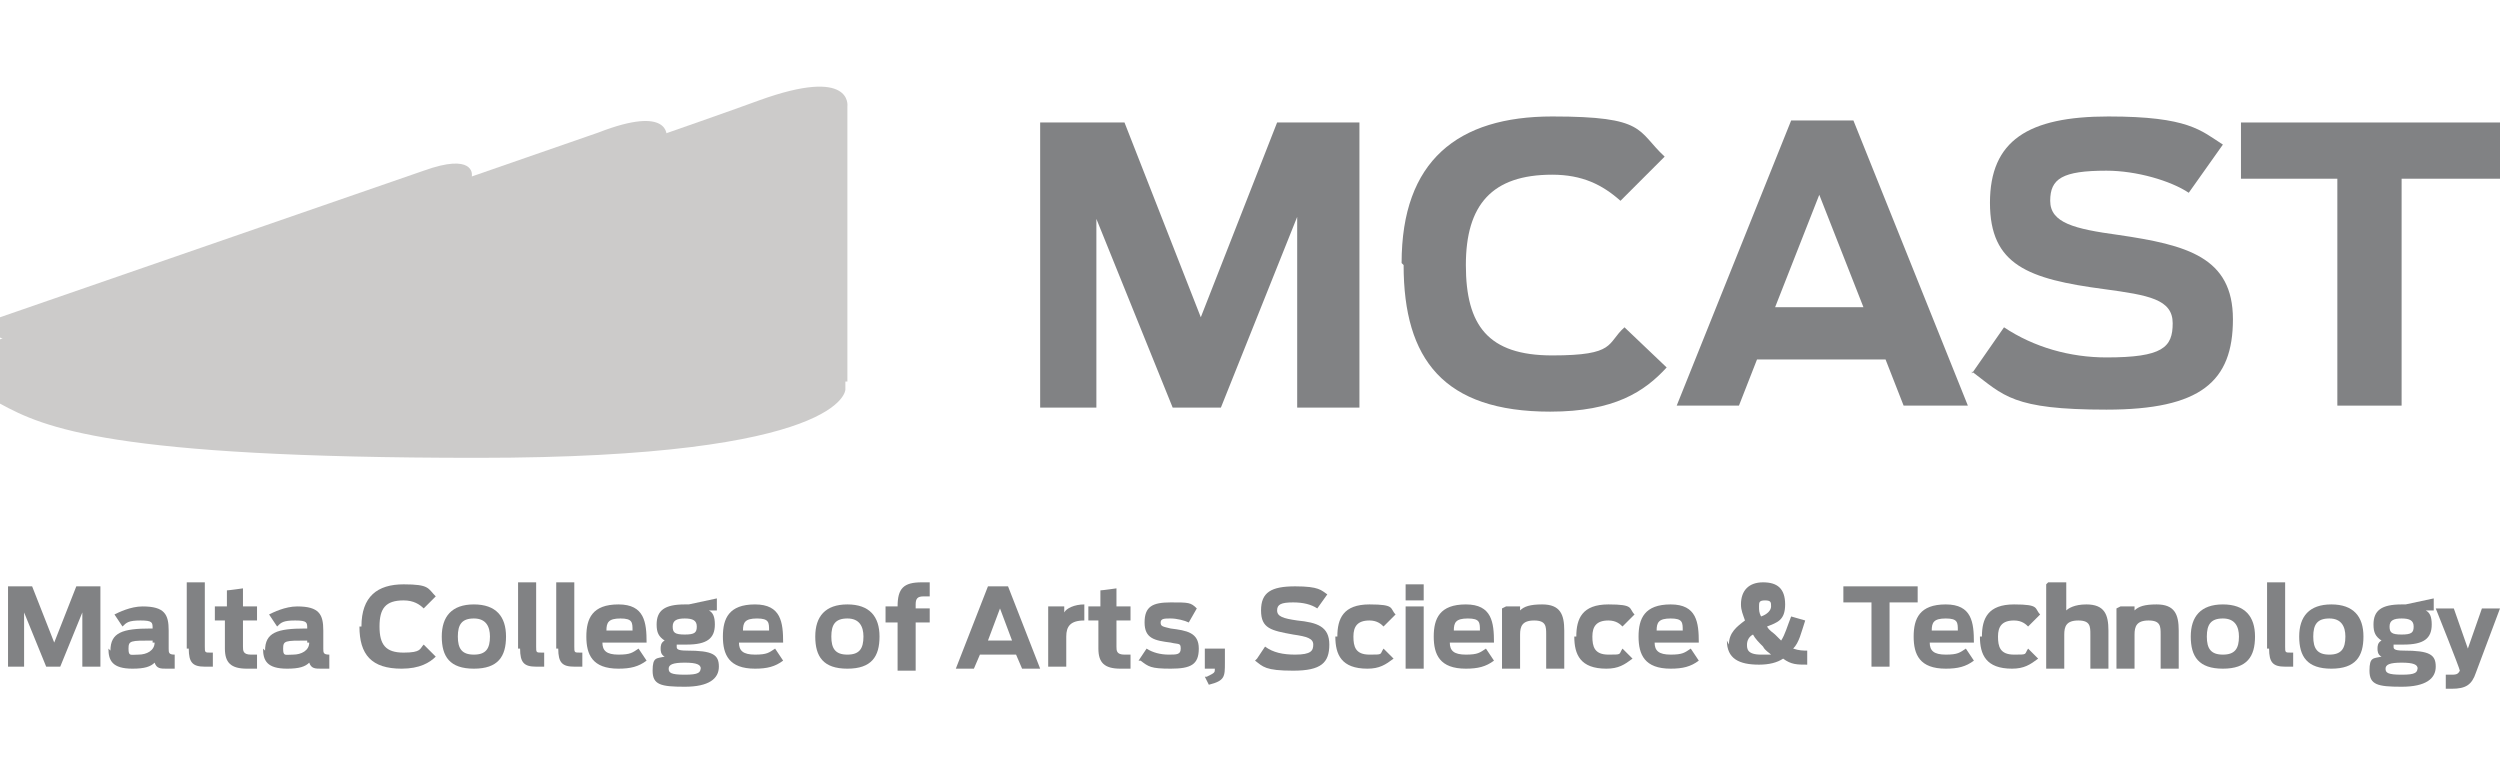 <svg xmlns="http://www.w3.org/2000/svg" xmlns:xlink="http://www.w3.org/1999/xlink" id="Capa_5" viewBox="0 0 124.5 38.6"><defs><style>      .st0 {        filter: url(#drop-shadow-3);      }      .st0, .st1, .st2, .st3 {        fill: #cccbca;      }      .st1 {        filter: url(#drop-shadow-2);      }      .st2 {        filter: url(#drop-shadow-1);      }      .st4 {        fill: #818284;      }    </style><filter id="drop-shadow-1" x="-11.4" y="-5.7" width="40.6" height="27.1" filterUnits="userSpaceOnUse"></filter><filter id="drop-shadow-2" x="-11.4" y="-7.4" width="50.4" height="31" filterUnits="userSpaceOnUse"></filter><filter id="drop-shadow-3" x="-11.4" y="-8.9" width="59.3" height="34.6" filterUnits="userSpaceOnUse"></filter></defs><path class="st3" d="M42.2,19.1V5.3s.3-2-4.4-.3C33.2,6.7,0,18.1,0,18.1v1.8s42.2-.9,42.2-.9Z"></path><path class="st3" d="M33.2,17.6V6.8s.2-1.6-3.4-.2C26.1,7.9,0,16.9,0,16.9v1.4s33.2-.7,33.2-.7Z"></path><path class="st3" d="M23.5,16.3v-7.6s.1-1.1-2.4-.2C18.5,9.4,0,15.8,0,15.8v1s23.4-.5,23.4-.5Z"></path><path class="st2" d="M0,15.9s4.1,1.6,13.2-1c9.1-2.6,10.2-6.3,10.2-6.3v7.8s0,1.9-10.2,1.9c-10.1,0-12-.8-13.2-1.5v-.9Z"></path><path class="st1" d="M0,17.2s5.8,2.3,18.7-1.4c12.9-3.7,14.4-8.9,14.4-8.9v11s0,2.6-14.4,2.7c-14.4,0-17-1.1-18.7-2.1v-1.3Z"></path><path class="st0" d="M0,18.5s7.4,2.9,23.8-1.8c16.4-4.7,18.3-11.3,18.3-11.3v14s0,3.4-18.3,3.4S2.2,21.3,0,20.1v-1.6Z"></path><g><path class="st4" d="M51.9,6.1h4.1l3.8,9.7,3.8-9.7h4.1v14.2h-3.1v-9.5l-3.8,9.5h-2.4l-3.8-9.4v9.4h-2.8V6.1Z"></path><path class="st4" d="M69.8,13.1c0-5.1,2.8-7.3,7.5-7.3s4.2.7,5.6,2l-2.2,2.2c-.9-.8-1.9-1.3-3.4-1.3-3,0-4.3,1.5-4.3,4.5s1.1,4.5,4.3,4.5,2.7-.6,3.6-1.4l2.1,2c-1.1,1.2-2.6,2.2-5.8,2.2-5.3,0-7.3-2.6-7.3-7.3Z"></path><path class="st4" d="M89.1,6h3.2l5.7,14.2h-3.2l-.9-2.3h-6.4l-.9,2.3h-3.1l5.7-14.2ZM92.8,15.3l-2.2-5.6-2.2,5.6h4.4Z"></path><path class="st4" d="M98.2,18.6l1.6-2.3c1.5,1,3.3,1.5,5.1,1.5,2.8,0,3.3-.5,3.3-1.7s-1.2-1.4-3.4-1.7c-3.8-.5-5.7-1.2-5.7-4.3s1.9-4.3,5.9-4.3,4.6.7,5.7,1.4l-1.7,2.4c-.9-.6-2.6-1.1-4.1-1.1-2.2,0-2.8.4-2.8,1.5s1.2,1.4,3.4,1.7c3.4.5,5.7,1.1,5.7,4.2s-1.6,4.5-6.3,4.5-5.1-.7-6.7-1.9Z"></path><path class="st4" d="M116.5,8.9h-4.9v-2.8h12.9v2.8h-4.9v11.3h-3.2v-11.3Z"></path></g><g><path class="st4" d="M.4,29.2h1.2l1.1,2.8,1.1-2.8h1.2v4h-.9v-2.7l-1.1,2.7h-.7l-1.1-2.7v2.7H.4v-4Z"></path><path class="st4" d="M5.5,32.4c0-.9.6-1.1,2-1.1h.1c0-.3,0-.4-.6-.4s-.7.1-.9.3l-.4-.6c.2-.1.8-.4,1.4-.4,1.1,0,1.3.4,1.3,1.2v.9c0,.2,0,.3.3.3v.7c0,0-.2,0-.4,0-.3,0-.5,0-.6-.3-.2.2-.5.3-1.1.3-1,0-1.2-.4-1.2-1ZM7.6,32h0c0-.1,0-.1,0-.1-1.1,0-1.2,0-1.2.4s.1.3.5.3.8-.2.8-.6Z"></path><path class="st4" d="M9.3,32.3v-3.3h.9v3.2c0,.3,0,.3.3.3h.1v.7c0,0-.2,0-.4,0-.6,0-.8-.2-.8-.9Z"></path><path class="st4" d="M10.8,30.2h.5v-.8c.1,0,.8-.1.8-.1v.9h.7v.7h-.7v1.3c0,.2,0,.4.4.4h.3v.7c-.1,0-.4,0-.5,0-.8,0-1.1-.3-1.1-1v-1.4h-.5v-.7Z"></path><path class="st4" d="M13.2,32.4c0-.9.6-1.1,2-1.1h.1c0-.3,0-.4-.6-.4s-.7.1-.9.3l-.4-.6c.2-.1.8-.4,1.4-.4,1.1,0,1.3.4,1.3,1.2v.9c0,.2,0,.3.3.3v.7c0,0-.2,0-.4,0-.3,0-.5,0-.6-.3-.2.2-.5.3-1.1.3-1,0-1.2-.4-1.2-1ZM15.3,32h0c0-.1,0-.1,0-.1-1.1,0-1.2,0-1.2.4s.1.3.5.3.8-.2.8-.6Z"></path><path class="st4" d="M18,31.2c0-1.5.8-2.1,2.1-2.1s1.2.2,1.6.6l-.6.6c-.2-.2-.5-.4-1-.4-.9,0-1.2.4-1.2,1.3s.3,1.3,1.2,1.3.8-.2,1-.4l.6.6c-.3.3-.8.6-1.7.6-1.5,0-2.1-.7-2.1-2.1Z"></path><path class="st4" d="M22,31.7c0-1,.5-1.6,1.6-1.6s1.6.6,1.6,1.6-.4,1.6-1.6,1.6-1.6-.6-1.6-1.6ZM24.4,31.7c0-.5-.2-.9-.8-.9s-.8.3-.8.9.2.9.8.9.8-.3.8-.9Z"></path><path class="st4" d="M25.8,32.3v-3.3h.9v3.2c0,.3,0,.3.3.3h.1v.7c0,0-.2,0-.4,0-.6,0-.8-.2-.8-.9Z"></path><path class="st4" d="M27.7,32.3v-3.3h.9v3.2c0,.3,0,.3.3.3h.1v.7c0,0-.2,0-.4,0-.6,0-.8-.2-.8-.9Z"></path><path class="st4" d="M29.2,31.7c0-.9.3-1.6,1.6-1.6s1.4.9,1.4,1.9h-2.2c0,.4.2.6.8.6s.7-.1,1-.3l.4.6c-.4.3-.8.4-1.4.4-1.3,0-1.6-.7-1.6-1.6ZM30.1,31.4h1.4c0-.4,0-.6-.6-.6s-.7.2-.7.6Z"></path><path class="st4" d="M33.7,32.1s0,0,0,.1c0,.1,0,.2.5.2,1.3,0,1.6.2,1.6.8s-.5,1-1.7,1-1.6-.1-1.6-.8.2-.6.6-.7c-.2-.1-.2-.3-.2-.4s0-.3.2-.4c-.3-.2-.4-.4-.4-.8,0-.7.4-1,1.4-1s.1,0,.2,0l1.4-.3v.6h-.4c.2.1.3.3.3.7,0,.7-.4,1-1.4,1s-.3,0-.4,0ZM34.9,33.3c0-.2-.2-.3-.8-.3s-.8.1-.8.3.1.3.8.3.8-.1.8-.4ZM34.7,31.2c0-.3-.2-.4-.6-.4s-.6.1-.6.4.1.4.6.4.6-.1.6-.4Z"></path><path class="st4" d="M36,31.7c0-.9.3-1.6,1.6-1.6s1.4.9,1.4,1.9h-2.2c0,.4.2.6.8.6s.7-.1,1-.3l.4.6c-.4.3-.8.4-1.4.4-1.3,0-1.6-.7-1.6-1.6ZM36.9,31.4h1.4c0-.4,0-.6-.6-.6s-.7.2-.7.6Z"></path><path class="st4" d="M40.6,31.7c0-1,.5-1.6,1.6-1.6s1.6.6,1.6,1.6-.4,1.6-1.6,1.6-1.6-.6-1.6-1.6ZM43,31.7c0-.5-.2-.9-.8-.9s-.8.3-.8.9.2.9.8.9.8-.3.8-.9Z"></path><path class="st4" d="M44.1,30.2h.6c0-.9.3-1.2,1.2-1.2s.3,0,.4,0v.7h-.3c-.3,0-.4.1-.4.4v.2h.7v.7h-.7v2.4h-.9v-2.4h-.6v-.7Z"></path><path class="st4" d="M49.3,29.2h.9l1.6,4.1h-.9l-.3-.7h-1.8l-.3.7h-.9l1.6-4.1ZM50.4,31.9l-.6-1.6-.6,1.6h1.3Z"></path><path class="st4" d="M52.3,30.2h.7s0,.3,0,.3c.1-.2.5-.4,1-.4v.8c-.7,0-.9.3-.9.8v1.5h-.9v-3Z"></path><path class="st4" d="M54.3,30.2h.5v-.8c.1,0,.8-.1.8-.1v.9h.7v.7h-.7v1.3c0,.2,0,.4.4.4h.3v.7c-.1,0-.4,0-.5,0-.8,0-1.1-.3-1.1-1v-1.4h-.5v-.7Z"></path><path class="st4" d="M56.7,32.9l.4-.6c.3.2.7.3,1.1.3s.6,0,.6-.3-.1-.2-.5-.3c-.8-.1-1.3-.2-1.3-1s.4-1,1.3-1,1,0,1.3.3l-.4.7c-.2-.1-.6-.2-.9-.2s-.5,0-.5.2.1.2.5.3c.8.1,1.4.2,1.4,1s-.4,1-1.4,1-1.1-.1-1.5-.4Z"></path><path class="st4" d="M60.1,33.7c.4-.2.4-.2.4-.4h-.5v-1h1v.7c0,.7,0,.9-.8,1.1l-.2-.4Z"></path><path class="st4" d="M62.6,32.8l.4-.6c.4.3.9.4,1.5.4.8,0,.9-.2.9-.5s-.3-.4-1-.5c-1.1-.2-1.6-.3-1.6-1.2s.5-1.2,1.7-1.2,1.3.2,1.6.4l-.5.7c-.3-.2-.7-.3-1.2-.3-.6,0-.8.1-.8.4s.3.4,1,.5c1,.1,1.6.3,1.6,1.2s-.4,1.3-1.8,1.3-1.5-.2-1.9-.5Z"></path><path class="st4" d="M66.6,31.7c0-.9.3-1.6,1.6-1.6s1,.2,1.3.5l-.6.6c-.1-.1-.3-.3-.7-.3-.6,0-.8.3-.8.8s.1.9.8.9.5,0,.7-.3l.5.5c-.4.3-.7.5-1.3.5-1.3,0-1.6-.7-1.6-1.6Z"></path><path class="st4" d="M70,29.1h.9v.8h-.9v-.8ZM70,30.2h.9v3.1h-.9v-3.1Z"></path><path class="st4" d="M71.4,31.7c0-.9.3-1.6,1.6-1.6s1.4.9,1.4,1.9h-2.2c0,.4.2.6.8.6s.7-.1,1-.3l.4.6c-.4.3-.8.4-1.4.4-1.3,0-1.6-.7-1.6-1.6ZM72.3,31.4h1.4c0-.4,0-.6-.6-.6s-.7.2-.7.6Z"></path><path class="st4" d="M75,30.2h.7s0,.2,0,.2c.2-.2.5-.3,1.1-.3.9,0,1.1.5,1.1,1.3v1.9h-.9v-1.7c0-.4,0-.7-.6-.7s-.7.3-.7.7v1.7h-.9v-3Z"></path><path class="st4" d="M78.5,31.7c0-.9.3-1.6,1.6-1.6s1,.2,1.3.5l-.6.6c-.1-.1-.3-.3-.7-.3-.6,0-.8.3-.8.8s.1.9.8.9.5,0,.7-.3l.5.5c-.4.3-.7.5-1.3.5-1.3,0-1.6-.7-1.6-1.6Z"></path><path class="st4" d="M81.6,31.7c0-.9.3-1.6,1.6-1.6s1.4.9,1.4,1.9h-2.2c0,.4.2.6.8.6s.7-.1,1-.3l.4.6c-.4.3-.8.4-1.4.4-1.3,0-1.6-.7-1.6-1.6ZM82.4,31.4h1.4c0-.4,0-.6-.6-.6s-.7.2-.7.6Z"></path><path class="st4" d="M86.1,32.1c0-.6.4-.9.8-1.2-.1-.3-.2-.5-.2-.8,0-.7.4-1.1,1.1-1.1s1.1.3,1.1,1.1-.4.9-.9,1.1c.1.2.3.3.4.4.1.1.2.2.3.3.2-.3.3-.7.5-1.2l.7.2c-.2.6-.3,1.1-.6,1.4.3.1.5.1.7.1h0v.7h0c-.5,0-.8,0-1.2-.3-.3.2-.7.3-1.2.3-1,0-1.6-.3-1.6-1.2ZM88.2,32.6c-.1-.1-.3-.2-.4-.4-.2-.2-.4-.4-.5-.6-.2.1-.3.3-.3.5s0,.5.7.5.4,0,.5,0ZM87.7,30.7c.3-.1.5-.3.5-.5s0-.3-.3-.3-.3.1-.3.3,0,.3.1.5Z"></path><path class="st4" d="M93.2,30h-1.4v-.8h3.7v.8h-1.4v3.2h-.9v-3.2Z"></path><path class="st4" d="M95.3,31.7c0-.9.3-1.6,1.6-1.6s1.4.9,1.4,1.9h-2.2c0,.4.2.6.8.6s.7-.1,1-.3l.4.6c-.4.3-.8.4-1.4.4-1.3,0-1.6-.7-1.6-1.6ZM96.1,31.4h1.4c0-.4,0-.6-.6-.6s-.7.2-.7.6Z"></path><path class="st4" d="M98.7,31.7c0-.9.3-1.6,1.6-1.6s1,.2,1.3.5l-.6.6c-.1-.1-.3-.3-.7-.3-.6,0-.8.3-.8.8s.1.9.8.9.5,0,.7-.3l.5.5c-.4.3-.7.5-1.3.5-1.3,0-1.6-.7-1.6-1.6Z"></path><path class="st4" d="M102,29h.9v1.4c.1-.1.4-.3,1-.3.9,0,1.1.5,1.1,1.3v1.9h-.9v-1.7c0-.4,0-.7-.6-.7s-.7.3-.7.7v1.7h-.9v-4.2Z"></path><path class="st4" d="M105.6,30.2h.7s0,.2,0,.2c.2-.2.5-.3,1.1-.3.9,0,1.1.5,1.1,1.3v1.9h-.9v-1.7c0-.4,0-.7-.6-.7s-.7.3-.7.7v1.7h-.9v-3Z"></path><path class="st4" d="M109.1,31.7c0-1,.5-1.6,1.6-1.6s1.6.6,1.6,1.6-.4,1.6-1.6,1.6-1.6-.6-1.6-1.6ZM111.5,31.7c0-.5-.2-.9-.8-.9s-.8.3-.8.9.2.9.8.9.8-.3.8-.9Z"></path><path class="st4" d="M112.9,32.3v-3.3h.9v3.2c0,.3,0,.3.3.3h.1v.7c0,0-.2,0-.4,0-.6,0-.8-.2-.8-.9Z"></path><path class="st4" d="M114.5,31.7c0-1,.5-1.6,1.6-1.6s1.6.6,1.6,1.6-.4,1.6-1.6,1.6-1.6-.6-1.6-1.6ZM116.8,31.7c0-.5-.2-.9-.8-.9s-.8.3-.8.9.2.9.8.9.8-.3.8-.9Z"></path><path class="st4" d="M119.2,32.1s0,0,0,.1c0,.1,0,.2.5.2,1.3,0,1.6.2,1.6.8s-.5,1-1.7,1-1.6-.1-1.6-.8.2-.6.6-.7c-.2-.1-.2-.3-.2-.4s0-.3.2-.4c-.3-.2-.4-.4-.4-.8,0-.7.4-1,1.4-1s.1,0,.2,0l1.4-.3v.6h-.4c.2.1.3.3.3.7,0,.7-.4,1-1.4,1s-.3,0-.4,0ZM120.4,33.3c0-.2-.2-.3-.8-.3s-.8.1-.8.3.1.3.8.3.8-.1.8-.4ZM120.2,31.2c0-.3-.2-.4-.6-.4s-.6.1-.6.4.1.4.6.4.6-.1.6-.4Z"></path><path class="st4" d="M121.8,34.2v-.6h.2c.3,0,.4,0,.5-.2h0c0-.1-1.2-3.1-1.2-3.1h.9l.7,2,.7-2h.9l-1.2,3.2c-.2.6-.5.8-1.2.8s-.2,0-.3,0Z"></path></g></svg>
